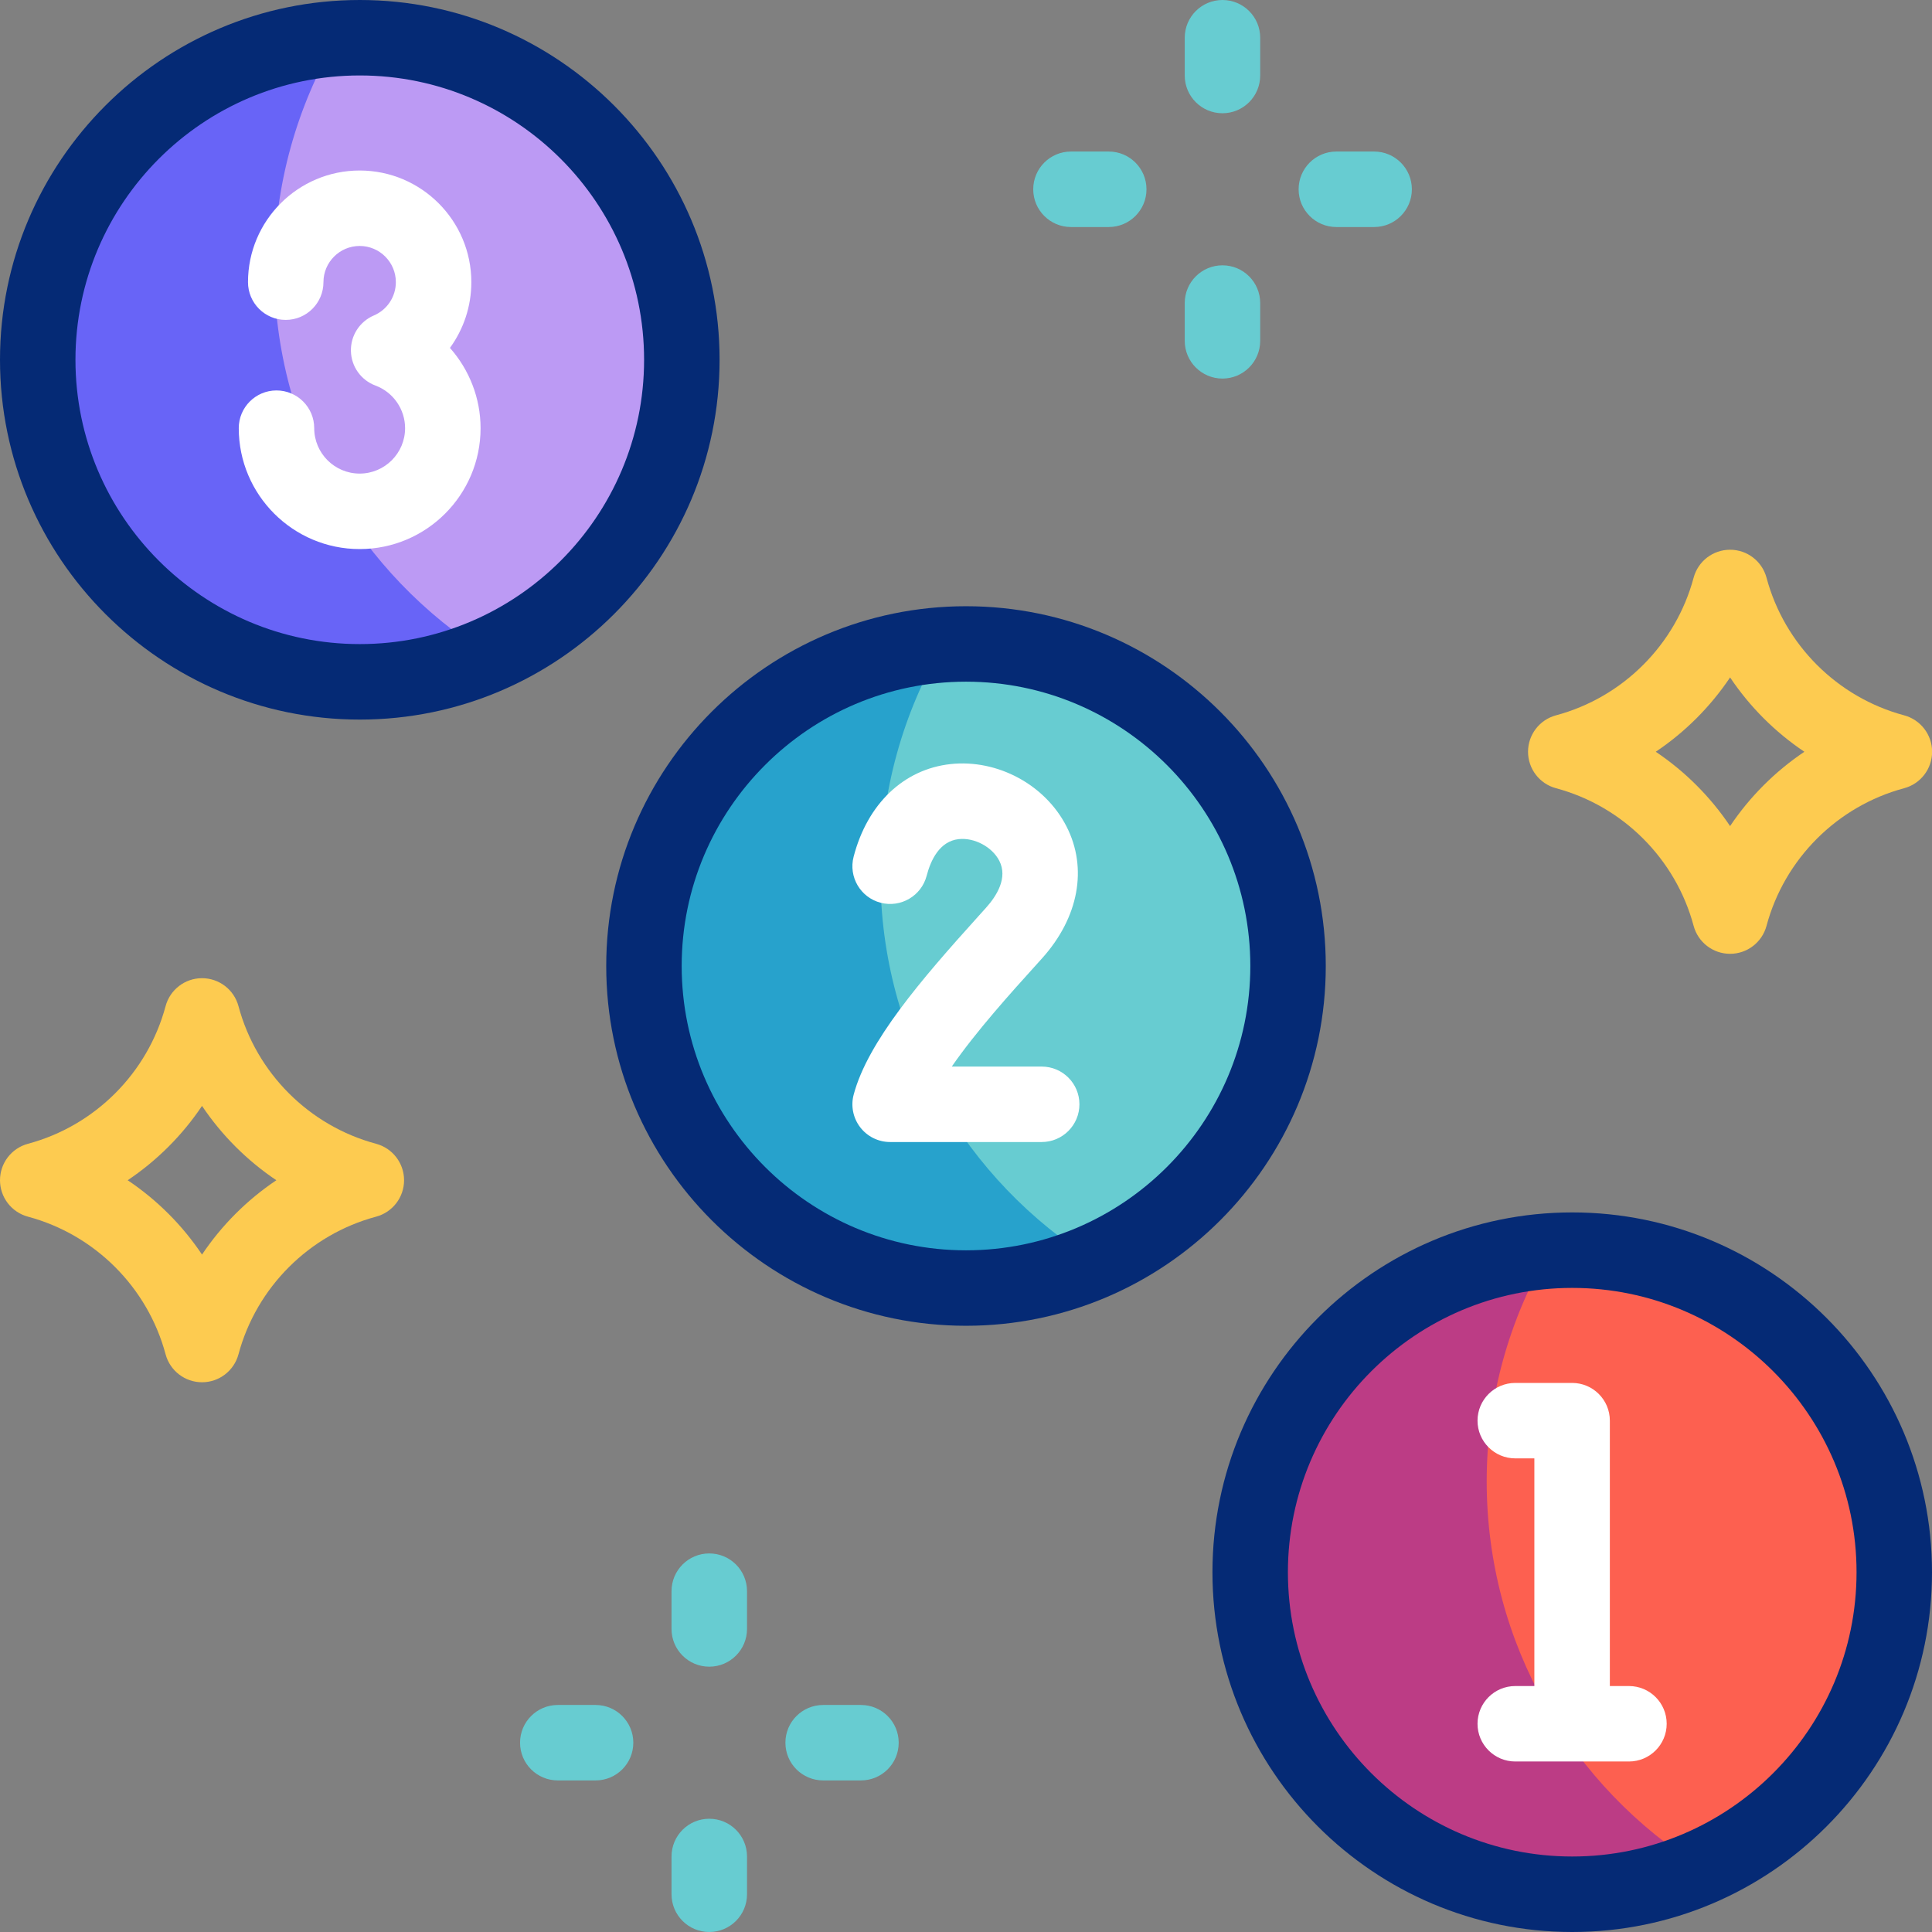 <?xml version="1.0" encoding="UTF-8"?> <svg xmlns="http://www.w3.org/2000/svg" width="55" height="55" viewBox="0 0 55 55" fill="none"><rect x="0" y="0" width="55" height="55" fill="#808080" stroke="none"/><g clip-path="url(#clip0_1830_1897)"><path d="M12.337 19.18C17.269 18.026 20.331 13.092 19.176 8.16C18.022 3.229 13.088 0.167 8.156 1.321C3.225 2.475 0.162 7.409 1.317 12.341C2.471 17.273 7.405 20.335 12.337 19.18Z" fill="#BC9AF4"></path><path d="M29.329 36.482C34.291 35.474 37.497 30.635 36.489 25.672C35.482 20.71 30.642 17.505 25.68 18.512C20.718 19.52 17.512 24.359 18.52 29.321C19.527 34.284 24.367 37.489 29.329 36.482Z" fill="#67CCD1"></path><path d="M46.85 53.691C51.782 52.542 54.848 47.612 53.699 42.681C52.549 37.749 47.619 34.682 42.688 35.832C37.756 36.981 34.69 41.911 35.839 46.843C36.988 51.775 41.918 54.841 46.85 53.691Z" fill="#FD6050"></path><path fill-rule="evenodd" clip-rule="evenodd" d="M13.914 18.648C10.247 16.362 7.807 12.294 7.807 7.655C7.807 5.262 8.457 3.021 9.589 1.097C4.833 1.434 1.078 5.4 1.078 10.242C1.078 15.306 5.183 19.411 10.246 19.411C11.55 19.411 12.791 19.138 13.914 18.648Z" fill="#6864F7"></path><path fill-rule="evenodd" clip-rule="evenodd" d="M31.171 35.906C27.505 33.62 25.065 29.552 25.065 24.913C25.065 22.52 25.715 20.279 26.847 18.355C22.09 18.692 18.336 22.658 18.336 27.5C18.336 32.564 22.441 36.668 27.504 36.668C28.808 36.668 30.048 36.396 31.171 35.906Z" fill="#27A2CC"></path><path fill-rule="evenodd" clip-rule="evenodd" d="M48.429 53.163C44.763 50.878 42.323 46.809 42.323 42.171C42.323 39.778 42.972 37.536 44.105 35.613C39.348 35.95 35.594 39.915 35.594 44.758C35.594 49.821 39.698 53.926 44.762 53.926C46.066 53.926 47.306 53.654 48.429 53.163Z" fill="#BC3C85"></path><path d="M10.242 20.485C4.595 20.485 0 15.89 0 10.242C0 4.595 4.595 0 10.242 0C15.89 0 20.485 4.595 20.485 10.242C20.485 15.89 15.89 20.485 10.242 20.485ZM10.242 2.148C5.779 2.148 2.148 5.779 2.148 10.242C2.148 14.705 5.779 18.336 10.242 18.336C14.705 18.336 18.336 14.706 18.336 10.242C18.336 5.779 14.705 2.148 10.242 2.148Z" fill="#052A75"></path><path d="M27.5 37.742C21.852 37.742 17.258 33.148 17.258 27.5C17.258 21.852 21.852 17.258 27.5 17.258C33.148 17.258 37.742 21.852 37.742 27.5C37.742 33.148 33.148 37.742 27.5 37.742ZM27.5 19.406C23.037 19.406 19.406 23.037 19.406 27.5C19.406 31.963 23.037 35.594 27.5 35.594C31.963 35.594 35.594 31.963 35.594 27.5C35.594 23.037 31.963 19.406 27.5 19.406Z" fill="#052A75"></path><path d="M44.758 55C39.11 55 34.516 50.405 34.516 44.758C34.516 39.11 39.11 34.515 44.758 34.515C50.406 34.515 55 39.11 55 44.758C55 50.405 50.406 55 44.758 55ZM44.758 36.664C40.295 36.664 36.664 40.295 36.664 44.758C36.664 49.221 40.295 52.851 44.758 52.851C49.221 52.851 52.852 49.221 52.852 44.758C52.852 40.295 49.221 36.664 44.758 36.664Z" fill="#052A75"></path><path d="M49.252 27.153C48.765 27.153 48.34 26.826 48.214 26.357C47.703 24.451 46.202 22.95 44.296 22.439C43.827 22.313 43.5 21.888 43.5 21.401C43.5 20.915 43.827 20.49 44.296 20.364C46.202 19.853 47.703 18.352 48.214 16.446C48.34 15.976 48.765 15.65 49.252 15.65C49.738 15.65 50.163 15.976 50.289 16.446C50.8 18.352 52.301 19.853 54.207 20.364C54.676 20.49 55.003 20.915 55.003 21.401C55.003 21.888 54.676 22.313 54.207 22.439C52.301 22.95 50.8 24.451 50.289 26.357C50.163 26.826 49.738 27.153 49.252 27.153ZM47.136 21.401C47.971 21.962 48.691 22.682 49.252 23.517C49.812 22.682 50.532 21.962 51.367 21.401C50.532 20.841 49.812 20.121 49.252 19.285C48.691 20.121 47.971 20.841 47.136 21.401Z" fill="#FDCB50"></path><path d="M5.752 39.35C5.265 39.35 4.84 39.023 4.714 38.554C4.203 36.648 2.702 35.147 0.796 34.636C0.327 34.51 0 34.085 0 33.599C0 33.112 0.327 32.687 0.796 32.561C2.702 32.05 4.203 30.549 4.714 28.643C4.84 28.174 5.265 27.847 5.751 27.847C6.238 27.847 6.663 28.174 6.789 28.643C7.3 30.549 8.801 32.05 10.707 32.561C11.176 32.687 11.503 33.112 11.503 33.599C11.503 34.085 11.176 34.51 10.707 34.636C8.801 35.147 7.3 36.648 6.789 38.554C6.663 39.023 6.238 39.35 5.752 39.35ZM3.635 33.599C4.471 34.159 5.191 34.879 5.751 35.715C6.312 34.879 7.032 34.159 7.867 33.599C7.032 33.038 6.312 32.318 5.751 31.483C5.191 32.318 4.471 33.038 3.635 33.599Z" fill="#FDCB50"></path><path d="M31.564 6.463H30.488C29.895 6.463 29.414 5.982 29.414 5.389C29.414 4.795 29.895 4.314 30.488 4.314H31.564C32.157 4.314 32.638 4.795 32.638 5.389C32.638 5.982 32.157 6.463 31.564 6.463Z" fill="#67CCD1"></path><path d="M39.119 6.463H38.043C37.45 6.463 36.969 5.982 36.969 5.389C36.969 4.795 37.45 4.314 38.043 4.314H39.119C39.712 4.314 40.193 4.795 40.193 5.389C40.193 5.982 39.712 6.463 39.119 6.463Z" fill="#67CCD1"></path><path d="M34.801 3.224C34.208 3.224 33.727 2.743 33.727 2.15V1.074C33.727 0.481 34.208 0 34.801 0C35.394 0 35.875 0.481 35.875 1.074V2.15C35.875 2.743 35.394 3.224 34.801 3.224Z" fill="#67CCD1"></path><path d="M34.801 10.777C34.208 10.777 33.727 10.296 33.727 9.703V8.627C33.727 8.034 34.208 7.553 34.801 7.553C35.394 7.553 35.875 8.034 35.875 8.627V9.703C35.875 10.296 35.394 10.777 34.801 10.777Z" fill="#67CCD1"></path><path d="M24.509 50.685H23.434C22.84 50.685 22.359 50.205 22.359 49.611C22.359 49.018 22.84 48.537 23.434 48.537H24.509C25.103 48.537 25.584 49.018 25.584 49.611C25.584 50.205 25.103 50.685 24.509 50.685Z" fill="#67CCD1"></path><path d="M16.955 50.685H15.879C15.286 50.685 14.805 50.205 14.805 49.611C14.805 49.018 15.286 48.537 15.879 48.537H16.955C17.548 48.537 18.029 49.018 18.029 49.611C18.029 50.205 17.548 50.685 16.955 50.685Z" fill="#67CCD1"></path><path d="M20.191 55C19.598 55 19.117 54.519 19.117 53.926V52.85C19.117 52.257 19.598 51.776 20.191 51.776C20.785 51.776 21.266 52.257 21.266 52.85V53.926C21.266 54.519 20.785 55 20.191 55Z" fill="#67CCD1"></path><path d="M20.191 47.447C19.598 47.447 19.117 46.966 19.117 46.373V45.297C19.117 44.704 19.598 44.223 20.191 44.223C20.785 44.223 21.266 44.704 21.266 45.297V46.373C21.266 46.966 20.785 47.447 20.191 47.447Z" fill="#67CCD1"></path><path d="M10.239 15.631C8.341 15.631 6.797 14.087 6.797 12.189C6.797 11.596 7.278 11.115 7.871 11.115C8.464 11.115 8.945 11.596 8.945 12.189C8.945 12.902 9.525 13.482 10.239 13.482C10.952 13.482 11.532 12.902 11.532 12.189C11.532 11.651 11.194 11.164 10.689 10.976C10.277 10.823 10 10.434 9.99 9.995C9.979 9.555 10.238 9.154 10.642 8.981C11.023 8.819 11.269 8.446 11.269 8.032C11.269 7.464 10.807 7.002 10.239 7.002C9.671 7.002 9.208 7.464 9.208 8.032C9.208 8.626 8.727 9.107 8.134 9.107C7.541 9.107 7.06 8.626 7.06 8.032C7.06 6.28 8.486 4.854 10.239 4.854C11.992 4.854 13.418 6.28 13.418 8.032C13.418 8.721 13.197 9.372 12.809 9.904C13.357 10.522 13.681 11.332 13.681 12.189C13.681 14.087 12.137 15.631 10.239 15.631Z" fill="white"></path><path d="M29.655 32.511H25.34C25.006 32.511 24.691 32.356 24.488 32.091C24.285 31.826 24.216 31.481 24.303 31.159C24.706 29.655 26.212 27.9 27.853 26.083L28.068 25.844C28.378 25.5 28.695 24.988 28.448 24.505C28.246 24.11 27.738 23.839 27.292 23.888C26.747 23.948 26.495 24.488 26.38 24.931C26.23 25.505 25.643 25.849 25.069 25.699C24.495 25.549 24.151 24.962 24.301 24.388C24.693 22.884 25.724 21.899 27.058 21.752C28.392 21.607 29.75 22.335 30.36 23.525C30.97 24.716 30.71 26.12 29.665 27.282L29.448 27.523C28.803 28.236 27.789 29.359 27.095 30.363H29.655C30.248 30.363 30.729 30.843 30.729 31.437C30.729 32.03 30.248 32.511 29.655 32.511Z" fill="white"></path><path d="M44.755 49.688C44.161 49.688 43.68 49.207 43.68 48.614V41.517H43.137C42.543 41.517 42.062 41.036 42.062 40.443C42.062 39.85 42.543 39.369 43.137 39.369H44.755C45.348 39.369 45.829 39.85 45.829 40.443V48.614C45.829 49.207 45.348 49.688 44.755 49.688Z" fill="white"></path><path d="M46.373 50.146H43.137C42.543 50.146 42.062 49.665 42.062 49.072C42.062 48.479 42.543 47.998 43.137 47.998H46.373C46.966 47.998 47.447 48.479 47.447 49.072C47.447 49.665 46.966 50.146 46.373 50.146Z" fill="white"></path></g><defs><clipPath id="clip0_1830_1897"><rect width="55" height="55" fill="white"></rect></clipPath></defs></svg> 